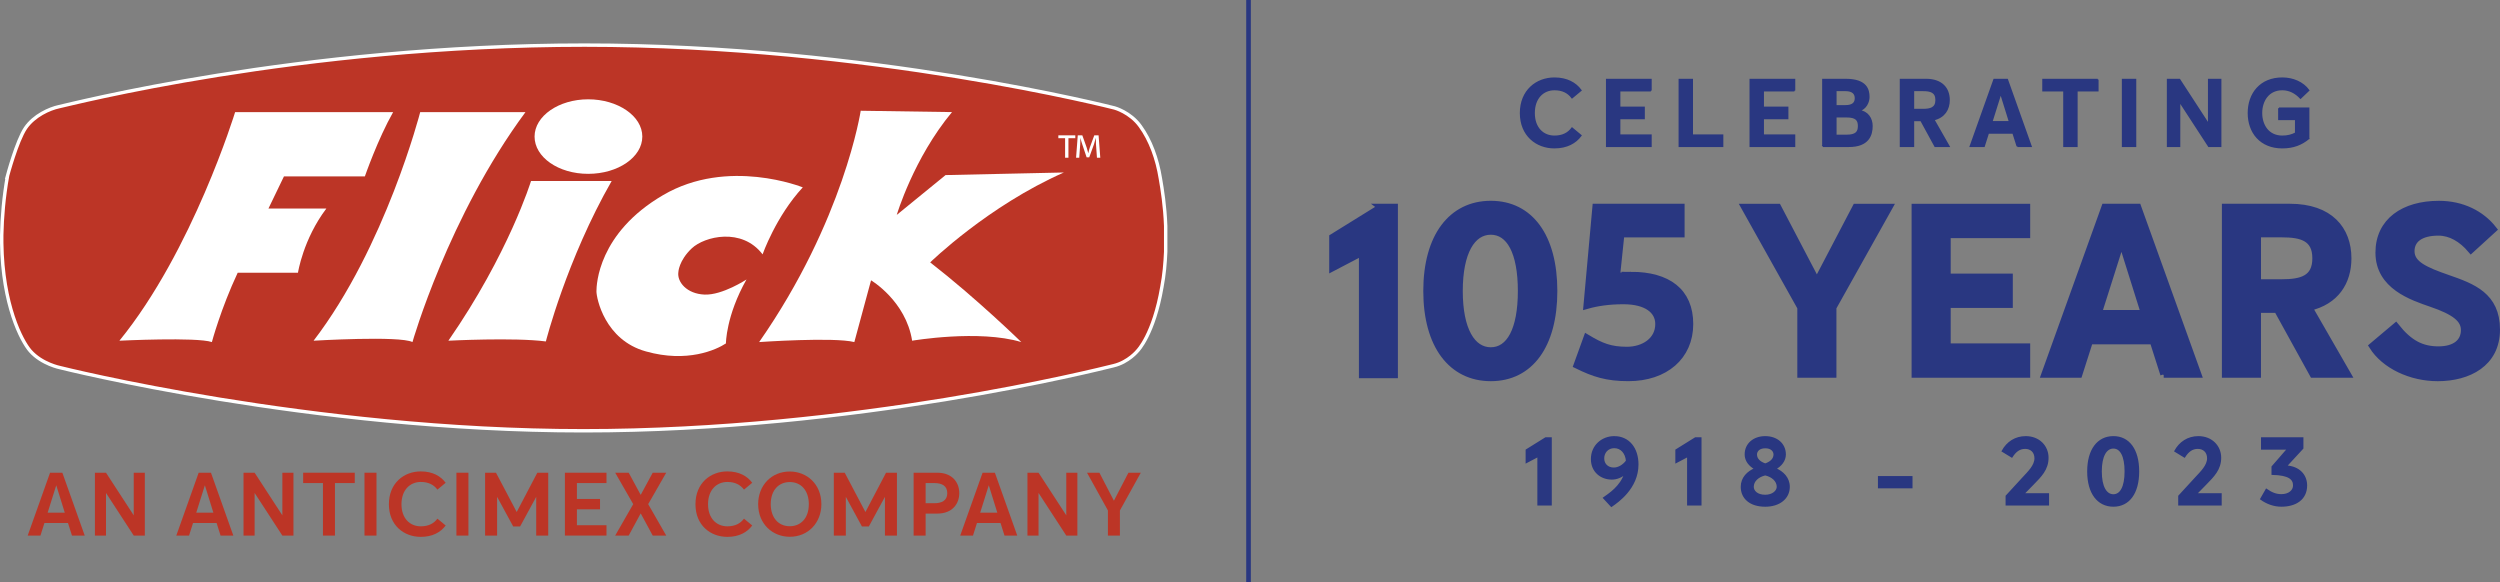 <?xml version="1.0" encoding="UTF-8"?> <svg xmlns="http://www.w3.org/2000/svg" id="Layer_2" data-name="Layer 2" viewBox="0 0 2147.81 500"><rect x="0" y="0" width="2147.81" height="500" fill="#808080" stroke="none"/><defs><style> .cls-1 { fill: #fff; } .cls-2 { stroke-width: 4px; } .cls-2, .cls-3, .cls-4, .cls-5 { fill: #293781; stroke: #293781; } .cls-6 { fill: none; stroke: #fff; stroke-width: 2.94px; } .cls-3 { stroke-width: 5.84px; } .cls-7 { fill: #bc3526; } .cls-4 { stroke-miterlimit: 10; } .cls-5 { stroke-width: 1.46px; } </style></defs><g id="Layer_1-2" data-name="Layer 1"><g><g><path class="cls-7" d="m6.44,151.07s8.01-29.99,15.43-40.99c7.4-10.89,20.81-16.7,28.63-18.39,7.91-1.58,206.13-52.94,451.67-52.94s455.37,54,455.37,54c0,0,13.41,3.59,22.07,15.63,8.68,11.94,14.59,27.89,17.32,45.11,1.58,9.09,3.9,23.35,4.54,40.68v22.2c-.42,9.61-1.27,19.74-3.27,30.21-6.97,40.79-20.79,54.73-20.79,54.73,0,0-7.83,9.82-20.72,12.88-12.9,3.18-221.67,55.91-455.57,55.91s-449.34-54.21-449.34-54.21c0,0-15.85-3.07-25.79-14.38-7.5-8.55-23.76-39.62-24.51-92.75v-6.88c.33-15.22,1.69-32.23,4.97-50.82"></path><path class="cls-6" d="m6.44,151.07s8.01-29.99,15.43-40.99c7.4-10.89,20.81-16.7,28.63-18.39,7.91-1.58,206.13-52.94,451.67-52.94s455.37,54,455.37,54c0,0,13.41,3.59,22.07,15.63,8.68,11.94,14.59,27.89,17.32,45.11,1.58,9.09,3.9,23.35,4.54,40.68v22.2c-.42,9.61-1.27,19.74-3.27,30.21-6.97,40.79-20.79,54.73-20.79,54.73,0,0-7.83,9.82-20.72,12.88-12.9,3.18-221.67,55.91-455.57,55.91s-449.34-54.21-449.34-54.21c0,0-15.85-3.07-25.79-14.38-7.5-8.55-23.76-39.62-24.51-92.75v-6.88c.33-15.22,1.69-32.23,4.97-50.82Z"></path></g><g><path class="cls-1" d="m202,96.31s-36.45,119.17-99.42,196.4c0,0,66.25-3.27,79.45,1.16,0,0,7.71-28.73,22.19-59.58h51.78s4.41-28.74,24.4-55.16h-49.76l13.3-27.56h69.52s11.09-32.02,24.3-55.26h-135.77Z"></path><path class="cls-1" d="m361.01,96.31s-29.8,115.79-91.6,196.4c0,0,73.87-4.42,84.95,1.16,0,0,30.85-108.09,97.1-197.56h-90.45Z"></path><path class="cls-1" d="m456.22,155.48s-19.03,62.22-71.01,137.23c0,0,56.42-2.95,83.76.63,0,0,17.77-70.14,56.53-137.86h-69.29Z"></path><path class="cls-1" d="m551.83,117.34c0,17.64-20.82,32.01-46.5,32.01s-46.07-14.37-46.07-32.01,20.72-32.02,46.07-32.02,46.5,14.25,46.5,32.02"></path><path class="cls-1" d="m739.46,95.14s-14.26,94.03-87.26,198.74c0,0,64.01-4.45,81.78,0l14.36-53.05s29.9,17.65,35.29,51.88c0,0,57.37-9.81,93.81,1.18,0,0-38.56-37.62-78.29-68.47,0,0,49.67-48.5,114.85-77.23l-101.65,2.23-41.93,34.21s14.37-48.49,47.45-88.32l-78.41-1.16Z"></path><path class="cls-1" d="m655.15,218.55s11.43-32.65,34.54-57.58c0,0-64.33-25.99-120.01,6.65-55.89,32.65-57.26,77.01-57.26,82.73s7.07,41.73,42.47,51.55c35.5,10.03,60.44-1.36,68.77-6.86,0,0,0-23.67,17.67-54.94,0,0-20.7,13.62-36.04,12.98-15.32-.62-23.67-10.89-22.5-19.23,0,0,.31-9.9,11.52-20.49,10.98-10.34,43.09-18.16,60.85,5.18"></path><path class="cls-1" d="m923.82,116.28v2.43h-5.9v16.8h-2.87v-16.8h-5.8v-2.43h14.57Zm18.6,19.23l-.84-11.62c-.1-1.48,0-3.27-.1-5.18h-.12c-.53,1.69-1.05,3.8-1.57,5.49l-4.01,10.99h-2.23l-3.79-11.3c-.53-1.48-1.07-3.48-1.49-5.18h-.1c-.12,1.9,0,3.39-.12,5.18l-.85,11.62h-2.72l1.45-19.23h3.92l3.7,10.36c.43,1.48.85,3.17,1.39,4.86h.11c.31-1.7.73-3.38,1.25-4.86l3.82-10.36h3.7l1.46,19.23h-2.85Z"></path></g></g><g><path class="cls-7" d="m58.42,449.33h-20.25l-3.42,10.8h-10.96l19.22-54.01h10.56l19.22,54.01h-10.96l-3.42-10.8Zm-2.78-8.9l-7.31-23.51-7.39,23.51h14.69Z"></path><path class="cls-7" d="m124.43,406.12v54.01h-9.53l-23.83-36.62v36.62h-9.53v-54.01h9.53l23.83,36.62v-36.62h9.53Z"></path><path class="cls-7" d="m186.09,449.33h-20.25l-3.42,10.8h-10.96l19.22-54.01h10.56l19.22,54.01h-10.96l-3.42-10.8Zm-2.78-8.9l-7.31-23.51-7.39,23.51h14.69Z"></path><path class="cls-7" d="m252.11,406.12v54.01h-9.53l-23.83-36.62v36.62h-9.53v-54.01h9.53l23.83,36.62v-36.62h9.53Z"></path><path class="cls-7" d="m304.78,415.01h-17v45.12h-10.32v-45.12h-17v-8.9h44.32v8.9Z"></path><path class="cls-7" d="m313.14,406.12h10.32v54.01h-10.32v-54.01Z"></path><path class="cls-7" d="m334.11,433.2c0-18.11,12.87-28.2,27.4-28.2,10.09,0,17.08,3.97,21.37,9.77l-7.07,5.88c-3.1-4.13-7.63-6.59-14.3-6.59-9.29,0-16.6,6.91-16.6,19.14s7.31,18.98,16.6,18.98c6.67,0,11.2-2.46,14.3-6.59l7.07,5.88c-4.29,5.8-11.28,9.77-21.37,9.77-14.53,0-27.4-9.93-27.4-28.04Z"></path><path class="cls-7" d="m392.11,406.12h10.32v54.01h-10.32v-54.01Z"></path><path class="cls-7" d="m470.99,406.12v54.01h-10.32v-33.28l-13.82,25.42h-5.96l-13.82-25.42v33.28h-10.32v-54.01h9.37l17.79,33.76,17.71-33.76h9.37Z"></path><path class="cls-7" d="m495.63,415.01v13.66h19.86v8.9h-19.86v13.66h25.42v8.9h-35.74v-54.01h35.74v8.9h-25.42Z"></path><path class="cls-7" d="m556.88,433.12l15.49,27.01h-11.6l-10.32-19.06-10.33,19.06h-11.6l15.49-27.01-15.49-27.01h11.6l10.33,19.06,10.32-19.06h11.6l-15.49,27.01Z"></path><path class="cls-7" d="m597.49,433.2c0-18.11,12.87-28.2,27.4-28.2,10.09,0,17.08,3.97,21.37,9.77l-7.07,5.88c-3.1-4.13-7.63-6.59-14.3-6.59-9.29,0-16.6,6.91-16.6,19.14s7.31,18.98,16.6,18.98c6.67,0,11.2-2.46,14.3-6.59l7.07,5.88c-4.29,5.8-11.28,9.77-21.37,9.77-14.53,0-27.4-9.93-27.4-28.04Z"></path><path class="cls-7" d="m651.35,433.12c0-16.04,11.36-28.04,27.16-28.04,14.7,0,27.16,10.88,27.16,28.04,0,16.05-11.36,28.04-27.16,28.04-14.69,0-27.16-10.88-27.16-28.04Zm43.53,0c0-11.52-6.51-18.98-16.36-18.98-9.21,0-16.36,6.67-16.36,18.98,0,11.52,6.51,18.98,16.36,18.98,9.22,0,16.36-6.67,16.36-18.98Z"></path><path class="cls-7" d="m770.59,406.12v54.01h-10.32v-33.28l-13.82,25.42h-5.96l-13.82-25.42v33.28h-10.32v-54.01h9.37l17.79,33.76,17.71-33.76h9.37Z"></path><path class="cls-7" d="m784.91,406.12h20.33c12.79,0,18.9,8.26,18.9,17.56s-6.12,17.56-18.9,17.56h-10.01v18.9h-10.32v-54.01Zm17.79,26.21c6.2,0,11.12-2.15,11.12-8.66s-4.93-8.66-11.12-8.66h-7.47v17.32h7.47Z"></path><path class="cls-7" d="m859.58,449.33h-20.25l-3.42,10.8h-10.96l19.22-54.01h10.56l19.22,54.01h-10.96l-3.42-10.8Zm-2.78-8.9l-7.31-23.51-7.39,23.51h14.7Z"></path><path class="cls-7" d="m925.6,406.12v54.01h-9.53l-23.83-36.62v36.62h-9.53v-54.01h9.53l23.83,36.62v-36.62h9.53Z"></path><path class="cls-7" d="m980.1,406.12l-17.95,32.41v21.6h-10.32v-21.6l-17.95-32.41h10.64l12.47,24.07,12.47-24.07h10.64Z"></path></g><line class="cls-2" x1="1072.64" x2="1072.64" y2="500"></line><g><path class="cls-5" d="m1959.95,434.6c12.36,0,21.44-5.89,21.44-17.57,0-8.58-5.97-15.81-17.49-16.48l14.3-15.47v-8.66h-34.98v9.16h22.45l-13.45,15.47v6.22c14.63.34,18.5,4.29,18.5,9.75,0,4.54-4.04,8.24-10.76,8.24-4.37,0-8.16-1.35-12.87-4.62l-4.62,8.07c5.13,3.7,11.27,5.89,17.49,5.89Zm-73.41-10.17l8.32-8.49c6.73-6.9,12.7-12.7,12.7-22.7s-7.74-17.83-18.83-17.83c-9.08,0-15.98,4.79-20.01,12.11l7.99,4.88c3.2-5.04,6.73-7.48,11.52-7.48,5.05,0,8.66,3.36,8.66,8.75,0,6.47-5.8,11.86-10.59,17.07l-14.21,15.47v7.4h35.9v-9.16h-21.44Zm-70.88.92c-6.39,0-10.68-7.06-10.68-20.35s4.29-20.35,10.68-20.35,10.34,7.06,10.34,20.35-3.95,20.35-10.34,20.35Zm0,9.25c13.29,0,21.44-11.02,21.44-29.6s-8.16-29.6-21.44-29.6-21.78,11.02-21.78,29.6,8.49,29.6,21.78,29.6Zm-77.44-10.17l8.32-8.49c6.73-6.9,12.7-12.7,12.7-22.7s-7.74-17.83-18.83-17.83c-9.08,0-15.98,4.79-20.01,12.11l7.99,4.88c3.2-5.04,6.73-7.48,11.52-7.48,5.05,0,8.66,3.36,8.66,8.75,0,6.47-5.8,11.86-10.59,17.07l-14.21,15.47v7.4h35.9v-9.16h-21.44Zm-124.11-5.63h28.25v-9.08h-28.25v9.08Zm-97.54,6.98c-7.23,0-10.59-3.87-10.59-7.57,0-5.05,4.37-9.08,10.59-10.51,6.22,1.43,10.59,5.47,10.59,10.51,0,3.7-4.04,7.57-10.59,7.57Zm0-41.37c5.38,0,7.82,3.03,7.82,6.05,0,4.12-3.28,6.89-7.82,8.41-4.54-1.51-7.82-4.29-7.82-8.41,0-3.03,2.44-6.05,7.82-6.05Zm8.58,18.33c4.79-2.69,8.41-6.98,8.41-12.28,0-9.17-7.31-15.05-16.98-15.05s-16.98,5.89-16.98,15.05c0,5.38,3.62,9.59,8.41,12.28-6.39,2.61-11.77,7.82-11.77,15.47,0,9.92,7.65,16.4,20.35,16.4,11.86,0,20.35-6.47,20.35-16.4,0-7.65-5.47-12.87-11.77-15.47Zm-68.61-26.32l-16.48,10.26v10.43l10.09-5.3v41.79h10.93v-57.18h-4.54Zm-70.04,25.98c-5.3,0-9-3.45-9-8.58s3.62-9.5,9.33-9.5c6.22,0,10.26,5.04,10.76,11.69-3.03,4.12-7.31,6.39-11.1,6.39Zm.34-26.99c-10.43,0-19.34,7.65-19.34,19,0,10.59,7.99,16.9,17.24,16.9,4.29,0,8.24-1.76,11.44-4.37-3.78,11.27-13.54,17.49-18.25,20.85l6.47,6.98c5.3-3.62,22.54-15.47,22.54-35.74,0-13.79-7.65-23.63-20.1-23.63Zm-58.94,1.01l-16.48,10.26v10.43l10.09-5.3v41.79h10.93v-57.18h-4.54Z"></path><g><path class="cls-4" d="m1401.18,236.44c-4.47,0-8.51.42-12.34,1.27l3.83-36.65h51.69v-23.09h-73.38l-7.66,84.52c8.93-2.54,19.14-4.02,31.48-4.02,19.57,0,30.2,8.05,30.2,19.91,0,14.4-12.97,22.45-27.23,22.45s-22.12-3.18-34.46-10.59l-8.51,23.51c14.68,7.2,25.52,10.8,44.24,10.8,31.48,0,52.75-18.22,52.75-46.18s-18.93-41.94-50.62-41.94m-120.39,64.82c-16.16,0-27.01-17.79-27.01-51.26s10.85-51.26,27.01-51.26,26.16,17.79,26.16,51.26-10,51.26-26.16,51.26m0,23.3c33.61,0,54.24-27.75,54.24-74.57s-20.63-74.57-54.24-74.57-55.09,27.75-55.09,74.57,21.48,74.57,55.09,74.57m-94.22-146.59l-41.69,25.84v26.27l25.52-13.35v105.28h27.65v-144.05h-11.49Z"></path><path class="cls-3" d="m1401.18,236.44c-4.47,0-8.51.42-12.34,1.27l3.83-36.65h51.69v-23.09h-73.38l-7.66,84.52c8.93-2.54,19.14-4.02,31.48-4.02,19.57,0,30.2,8.05,30.2,19.91,0,14.4-12.97,22.45-27.23,22.45s-22.12-3.18-34.46-10.59l-8.51,23.51c14.68,7.2,25.52,10.8,44.24,10.8,31.48,0,52.75-18.22,52.75-46.18s-18.93-41.94-50.62-41.94Zm-120.39,64.82c-16.16,0-27.01-17.79-27.01-51.26s10.85-51.26,27.01-51.26,26.16,17.79,26.16,51.26-10,51.26-26.16,51.26Zm0,23.3c33.61,0,54.24-27.75,54.24-74.57s-20.63-74.57-54.24-74.57-55.09,27.75-55.09,74.57,21.48,74.57,55.09,74.57Zm-94.22-146.59l-41.69,25.84v26.27l25.52-13.35v105.28h27.65v-144.05h-11.49Z"></path><path class="cls-4" d="m2094.3,324.57c26.25,0,50.59-12.25,50.59-41.4s-20.7-36.76-42.05-44.15c-19.42-6.76-31.38-12.04-31.38-23.24,0-9.93,7.9-16.26,23.48-16.26,10.46,0,20.06,5.7,27.96,15l19.21-17.53c-10.25-13.1-26.68-21.55-46.74-21.55-30.1,0-51.65,14.57-51.65,41.61,0,28.73,28.6,38.02,45.04,43.72,20.49,6.97,28.39,13.52,28.39,22.81,0,10.35-7.9,16.9-22.2,16.9s-24.97-5.28-36.71-20.07l-20.06,16.9c10.67,16.9,33.3,27.25,56.14,27.25m-154.74-123.57h20.92c16.65,0,29.03,3.17,29.03,20.91s-12.38,20.91-29.03,20.91h-20.92v-41.82Zm77.69,20.91c0-24.71-15.58-43.94-49.95-43.94h-55.5v143.64h27.75v-55.77h16.86l30.74,55.77h29.67l-33.08-57.45c23.05-5.28,33.51-21.97,33.51-42.25m-214.51,47.32l19.85-62.53,19.64,62.53h-39.49Zm56.14,52.39h29.46l-51.65-143.64h-28.39l-51.65,143.64h29.46l9.18-28.73h54.43l9.18,28.73Zm-117.61-119.98v-23.66h-96.05v143.64h96.05v-23.66h-68.3v-36.33h53.36v-23.66h-53.36v-36.33h68.3Zm-146.85-23.66l-33.51,64-33.51-64h-28.6l48.24,86.18v57.45h27.75v-57.45l48.24-86.18h-28.6Z"></path><path class="cls-3" d="m2094.3,324.57c26.25,0,50.59-12.25,50.59-41.4s-20.7-36.76-42.05-44.15c-19.42-6.76-31.38-12.04-31.38-23.24,0-9.93,7.9-16.26,23.48-16.26,10.46,0,20.06,5.7,27.96,15l19.21-17.53c-10.25-13.1-26.68-21.55-46.74-21.55-30.1,0-51.65,14.57-51.65,41.61,0,28.73,28.6,38.02,45.04,43.72,20.49,6.97,28.39,13.52,28.39,22.81,0,10.35-7.9,16.9-22.2,16.9s-24.97-5.28-36.71-20.07l-20.06,16.9c10.67,16.9,33.3,27.25,56.14,27.25Zm-154.74-123.57h20.92c16.65,0,29.03,3.17,29.03,20.91s-12.38,20.91-29.03,20.91h-20.92v-41.82Zm77.69,20.91c0-24.71-15.58-43.94-49.95-43.94h-55.5v143.64h27.75v-55.77h16.86l30.74,55.77h29.67l-33.08-57.45c23.05-5.28,33.51-21.97,33.51-42.25Zm-214.51,47.32l19.85-62.53,19.64,62.53h-39.49Zm56.14,52.39h29.46l-51.65-143.64h-28.39l-51.65,143.64h29.46l9.18-28.73h54.43l9.18,28.73Zm-117.61-119.98v-23.66h-96.05v143.64h96.05v-23.66h-68.3v-36.33h53.36v-23.66h-53.36v-36.33h68.3Zm-146.85-23.66l-33.51,64-33.51-64h-28.6l48.24,86.18v57.45h27.75v-57.45l48.24-86.18h-28.6Z"></path></g><path class="cls-5" d="m1957.93,93.05v9.42h14.46v11.94c-3.36,1.85-7.23,2.78-11.6,2.78-12.28,0-17.99-9.84-17.99-20.1s5.72-20.26,17.99-20.26c6.22,0,11.44,2.86,15.64,7.32l6.89-6.56c-4.88-6.64-13.37-10.34-22.54-10.34-18.67,0-29.01,13.2-29.01,29.85s10.34,29.68,29.01,29.68c9.5,0,16.48-2.86,22.54-7.82l-.08-.08h.08v-25.81h-25.39Zm-60.29-24.64v38.76l-25.23-38.76h-10.09v57.18h10.09v-38.76l25.23,38.76h10.09v-57.18h-10.09Zm-73.99,57.18h10.93v-57.18h-10.93v57.18Zm-21.44-57.18h-46.92v9.42h17.99v47.76h10.93v-47.76h17.99v-9.42Zm-91.15,36.33l7.82-24.89,7.74,24.89h-15.55Zm22.11,20.85h11.6l-20.35-57.18h-11.18l-20.35,57.18h11.6l3.62-11.43h21.44l3.62,11.43Zm-89.38-48.01h8.24c6.56,0,11.43,1.26,11.43,8.32s-4.88,8.32-11.43,8.32h-8.24v-16.65Zm30.61,8.32c0-9.84-6.14-17.49-19.68-17.49h-21.86v57.18h10.93v-22.2h6.64l12.11,22.2h11.69l-13.03-22.87c9.08-2.1,13.2-8.74,13.2-16.82Zm-97.29,30.52v-16.23h9.33c8.24,0,10.43,2.86,10.43,8.07s-2.19,8.16-10.43,8.16h-9.33Zm0-25.39v-13.45h8.32c6.56,0,8.75,2.94,8.75,6.81s-2.19,6.64-8.75,6.64h-8.32Zm-10.93,34.56h22.28c16.65,0,19.68-9.59,19.68-17.32,0-6.39-3.62-12.28-11.27-13.2,6.22-1.68,8.58-7.57,8.58-11.77,0-6.05-1.93-14.88-19.68-14.88h-19.59v57.18Zm-24.55-47.76v-9.42h-37.84v57.18h37.84v-9.42h-26.91v-14.46h21.02v-9.42h-21.02v-14.46h26.91Zm-87.87,38.34v-47.76h-10.93v57.18h37v-9.42h-26.07Zm-35.48-38.34v-9.42h-37.84v57.18h37.84v-9.42h-26.91v-14.46h21.02v-9.42h-21.02v-14.46h26.91Zm-82.82,48.94c10.68,0,18.08-4.2,22.62-10.34l-7.48-6.22c-3.28,4.37-8.07,6.98-15.14,6.98-9.84,0-17.57-7.15-17.57-20.1s7.74-20.26,17.57-20.26c7.06,0,11.86,2.61,15.14,6.98l7.48-6.22c-4.54-6.14-11.94-10.34-22.62-10.34-15.39,0-29.01,10.68-29.01,29.85s13.62,29.68,29.01,29.68Z"></path></g></g></svg> 